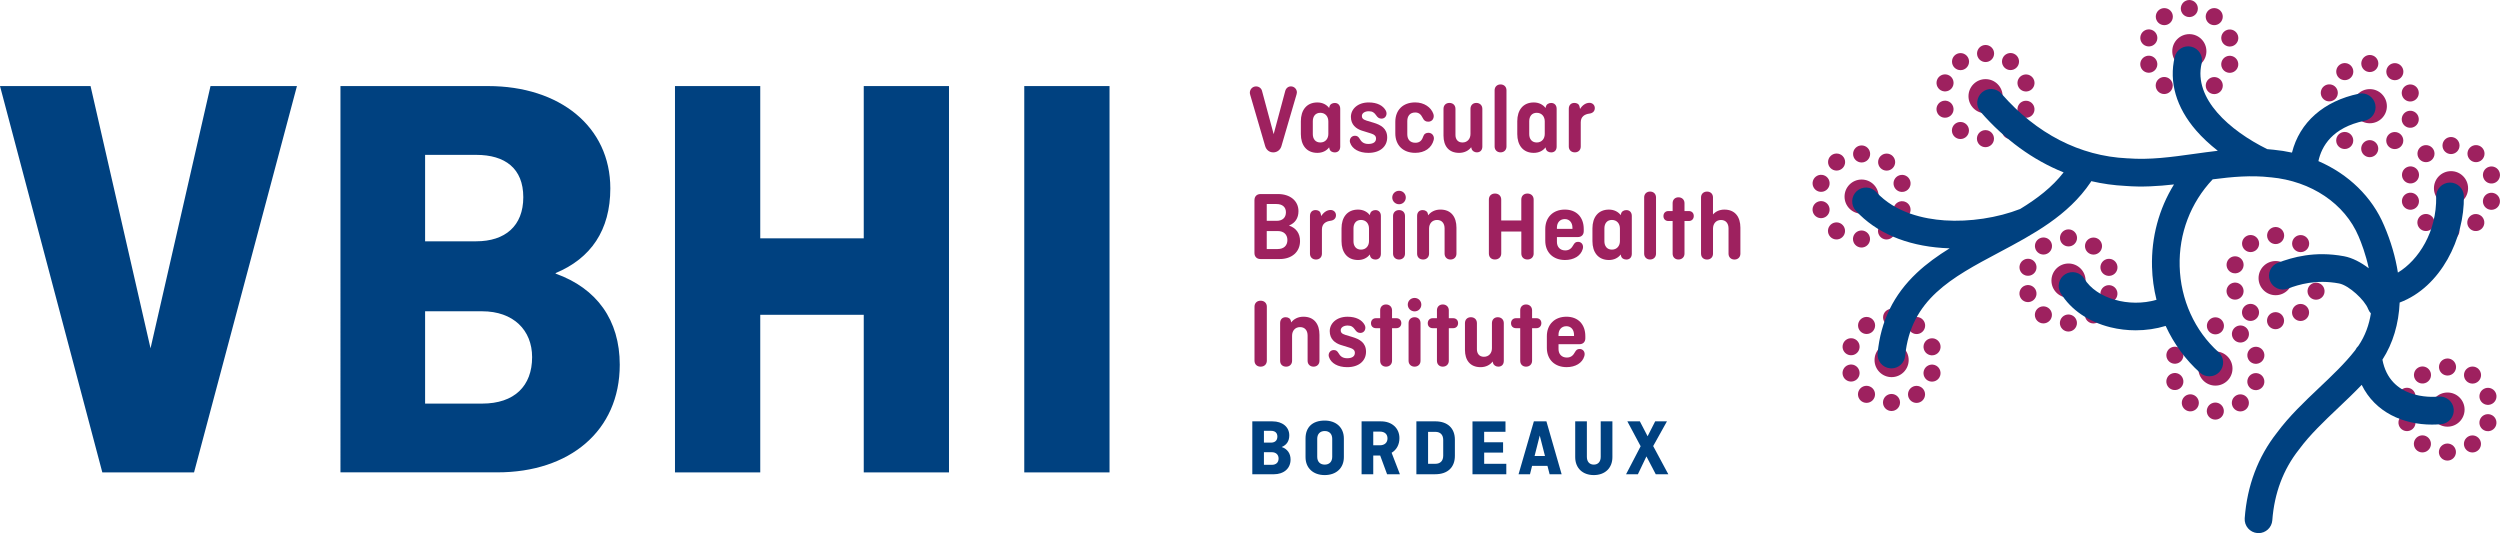 <?xml version="1.0" encoding="UTF-8"?>
<svg xmlns="http://www.w3.org/2000/svg" id="Calque_2" data-name="Calque 2" viewBox="0 0 1036.99 221.13">
  <defs>
    <style>
      .cls-1 {
        fill: #004180;
      }

      .cls-2 {
        fill: #9e215f;
      }
    </style>
  </defs>
  <g id="Calque_1-2" data-name="Calque 1">
    <g>
      <path class="cls-1" d="M123.17,35.7l-42.68,160.24H42.44L0,35.7H37.56l24.88,108.78,24.88-108.78h35.85Z"></path>
      <path class="cls-1" d="M141.21,35.7h61.22c29.75,0,50.73,16.83,50.73,42.44,0,17.32-8.05,29.03-22.68,35.12v.24c17.07,6.1,26.59,19.27,26.59,37.8,0,27.56-20.98,44.63-50.73,44.63h-65.12V35.7Zm35.12,28.54v35.85h21.22c11.95,0,19.51-6.34,19.51-18.29s-7.56-17.56-19.51-17.56h-21.22Zm0,64.88v38.29h23.66c13.41,0,20.73-7.32,20.73-19.27,0-11.22-7.8-19.02-20.73-19.02h-23.66Z"></path>
      <path class="cls-1" d="M393.64,195.94h-35.36v-65.36h-42.93v65.36h-35.37V35.7h35.37v63.17h42.93V35.7h35.36V195.94Z"></path>
      <path class="cls-1" d="M460.23,195.94h-35.37V35.7h35.37V195.94Z"></path>
    </g>
    <g>
      <path class="cls-2" d="M531.55,60.58c-.45,1.56-1.76,2.63-3.41,2.63s-2.91-1.07-3.36-2.63l-6.19-21.21c-.12-.41-.16-.74-.16-.9,0-1.48,1.15-2.63,2.58-2.63,1.23,0,2.26,.82,2.5,1.97l4.8,17.84,4.8-17.89c.29-1.11,1.19-1.93,2.34-1.93,1.39,0,2.5,1.11,2.5,2.5,0,.16-.04,.41-.12,.74l-6.28,21.5Z"></path>
      <path class="cls-2" d="M551.32,61.11c-1.03,1.39-2.71,2.3-4.88,2.3-4.51,0-6.85-3.24-6.85-7.79v-5.33c0-4.55,2.34-7.79,6.85-7.79,2.17,0,3.86,.94,4.88,2.3l.12-.53c.25-1.07,1.23-1.56,2.22-1.56,1.39,0,2.26,.98,2.26,2.42v15.71c0,1.44-.86,2.38-2.26,2.38-.98,0-1.97-.45-2.22-1.56l-.12-.53Zm-.33-5.54v-5.21c0-2.05-1.27-3.57-3.32-3.57s-3.12,1.48-3.12,3.49v5.37c0,1.97,1.07,3.45,3.12,3.45s3.32-1.52,3.32-3.53Z"></path>
      <path class="cls-2" d="M565.11,54.26c-2.63-.82-4.76-2.54-4.76-5.78s2.83-5.99,7.38-5.99c3.49,0,5.95,1.27,7.1,3.4,.78,1.44,0,3.32-1.76,3.32-1.07,0-1.64-.49-2.26-1.39-.74-1.07-1.48-1.68-3.04-1.68s-2.87,.74-2.87,1.97c0,.78,.33,1.44,1.97,1.93l2.87,.86c2.99,.9,5.66,2.34,5.66,6.11s-2.95,6.4-7.79,6.4c-3.86,0-6.73-1.6-7.59-4.23-.45-1.35,.41-2.87,2.01-2.87,.9,0,1.44,.37,2.01,1.35s1.44,2.05,3.53,2.05,3.2-.82,3.2-2.22c0-1.07-.62-1.68-2.09-2.13l-3.57-1.11Z"></path>
      <path class="cls-2" d="M594.69,58.07c-.86,3.32-3.73,5.33-7.67,5.33-5,0-8.25-3.12-8.25-8.08v-4.76c0-4.92,3.16-8.08,8.25-8.08,3.69,0,6.6,2.01,7.55,4.8,.49,1.48-.29,3.2-2.13,3.2-1.19,0-1.8-.53-2.3-1.56-.74-1.52-1.64-2.26-3.12-2.26-2.22,0-3.28,1.52-3.28,3.57v5.46c0,2.05,1.07,3.53,3.36,3.53,1.72,0,2.67-.9,3.2-2.5,.41-1.23,1.19-1.64,2.22-1.64,1.56,0,2.58,1.44,2.17,2.99Z"></path>
      <path class="cls-2" d="M610.24,61.07c-1.02,1.39-2.79,2.34-5,2.34-4.39,0-6.48-2.95-6.48-7.14v-11.12c0-1.48,.98-2.46,2.46-2.46s2.5,.98,2.5,2.46v10.83c0,1.8,.98,3.12,2.91,3.12,2.05,0,3.32-1.52,3.32-3.53v-10.42c0-1.48,.98-2.46,2.42-2.46s2.5,.98,2.5,2.46v15.67c0,1.44-.86,2.38-2.3,2.38-.94,0-1.93-.57-2.17-1.52l-.16-.62Z"></path>
      <path class="cls-2" d="M624.88,37.44v23.34c0,1.44-1.03,2.42-2.46,2.42s-2.46-.98-2.46-2.42v-23.34c0-1.44,1.03-2.42,2.46-2.42s2.46,.98,2.46,2.42Z"></path>
      <path class="cls-2" d="M641.09,61.11c-1.02,1.39-2.71,2.3-4.88,2.3-4.51,0-6.85-3.24-6.85-7.79v-5.33c0-4.55,2.34-7.79,6.85-7.79,2.17,0,3.86,.94,4.88,2.3l.12-.53c.25-1.07,1.23-1.56,2.22-1.56,1.39,0,2.26,.98,2.26,2.42v15.71c0,1.44-.86,2.38-2.26,2.38-.98,0-1.97-.45-2.22-1.56l-.12-.53Zm-.33-5.54v-5.21c0-2.05-1.27-3.57-3.32-3.57s-3.12,1.48-3.12,3.49v5.37c0,1.97,1.07,3.45,3.12,3.45s3.32-1.52,3.32-3.53Z"></path>
      <path class="cls-2" d="M655.4,45.19c.94-1.52,2.34-2.54,3.9-2.54,1.23,0,2.22,.9,2.22,2.17,0,1.39-.94,2.13-2.22,2.3-1.97,.25-3.61,1.23-3.61,3.61v10.05c0,1.44-.98,2.42-2.46,2.42s-2.5-.98-2.5-2.42v-15.67c0-1.44,.86-2.42,2.3-2.42,.94,0,1.93,.37,2.17,1.56l.2,.94Z"></path>
      <path class="cls-2" d="M520.35,82.99c0-1.52,.98-2.5,2.5-2.5h7.3c4.96,0,8.45,2.79,8.45,7.1,0,2.91-1.39,4.92-3.9,5.95v.04c2.91,.98,4.55,3.2,4.55,6.4,0,4.59-3.49,7.47-8.41,7.47h-8c-1.52,0-2.5-.98-2.5-2.5v-21.95Zm5.09,1.64v6.97h4.1c2.38,0,3.86-1.27,3.86-3.57,0-2.17-1.52-3.4-3.9-3.4h-4.06Zm0,11.2v7.47h4.55c2.54,0,4.02-1.44,4.02-3.73s-1.52-3.73-3.98-3.73h-4.59Z"></path>
      <path class="cls-2" d="M548.04,89.64c.94-1.52,2.34-2.54,3.9-2.54,1.23,0,2.22,.9,2.22,2.17,0,1.39-.94,2.13-2.22,2.3-1.97,.25-3.61,1.23-3.61,3.61v10.05c0,1.44-.98,2.42-2.46,2.42s-2.5-.98-2.5-2.42v-15.67c0-1.44,.86-2.42,2.3-2.42,.94,0,1.93,.37,2.17,1.56l.21,.94Z"></path>
      <path class="cls-2" d="M568.19,105.55c-1.03,1.39-2.71,2.3-4.88,2.3-4.51,0-6.85-3.24-6.85-7.79v-5.33c0-4.55,2.34-7.79,6.85-7.79,2.17,0,3.86,.94,4.88,2.3l.12-.53c.25-1.07,1.23-1.56,2.22-1.56,1.39,0,2.26,.98,2.26,2.42v15.71c0,1.44-.86,2.38-2.26,2.38-.98,0-1.97-.45-2.22-1.56l-.12-.53Zm-.33-5.54v-5.21c0-2.05-1.27-3.57-3.32-3.57s-3.12,1.48-3.12,3.49v5.37c0,1.97,1.07,3.45,3.12,3.45s3.32-1.52,3.32-3.53Z"></path>
      <path class="cls-2" d="M580.33,79.14c1.56,0,2.79,1.23,2.79,2.79s-1.23,2.79-2.79,2.79-2.83-1.23-2.83-2.79,1.23-2.79,2.83-2.79Zm2.46,10.46v15.63c0,1.44-1.03,2.42-2.46,2.42s-2.5-.98-2.5-2.42v-15.63c0-1.48,1.03-2.46,2.5-2.46s2.46,.98,2.46,2.46Z"></path>
      <path class="cls-2" d="M592.39,89.31c1.11-1.44,2.83-2.38,5.09-2.38,4.51,0,6.65,3.12,6.65,7.51v10.79c0,1.44-1.03,2.42-2.46,2.42s-2.46-.98-2.46-2.42v-10.5c0-2.01-1.07-3.49-3.12-3.49s-3.32,1.52-3.32,3.57v10.42c0,1.44-1.03,2.42-2.46,2.42-1.52,0-2.5-.98-2.5-2.42v-15.67c0-1.44,.86-2.42,2.3-2.42,.98,0,1.97,.49,2.17,1.56l.12,.62Z"></path>
      <path class="cls-2" d="M636.16,105.14c0,1.52-1.07,2.5-2.58,2.5s-2.54-.98-2.54-2.5v-9.11h-8.33v9.11c0,1.52-1.11,2.5-2.63,2.5s-2.5-.98-2.5-2.5v-22.36c0-1.52,1.03-2.5,2.54-2.5s2.58,.98,2.58,2.5v8.66h8.33v-8.66c0-1.52,1.03-2.5,2.54-2.5s2.58,.98,2.58,2.5v22.36Z"></path>
      <path class="cls-2" d="M656.51,103.3c-.82,2.87-3.73,4.55-7.34,4.55-4.92,0-8.2-3.12-8.2-8v-4.84c0-4.92,3.28-8.08,8.12-8.08s7.84,3.16,7.84,8.08v.86c0,1.56-.98,2.46-2.42,2.46h-8.7v2.05c0,2.01,1.27,3.49,3.45,3.49,1.85,0,2.71-1.07,3.32-2.17,.53-.94,.98-1.39,2.01-1.39,1.44,0,2.42,1.31,1.93,2.99Zm-10.71-8.37h6.44v-.49c0-2.05-1.19-3.57-3.16-3.57-2.09,0-3.28,1.52-3.28,3.57v.49Z"></path>
      <path class="cls-2" d="M672.27,105.55c-1.03,1.39-2.71,2.3-4.88,2.3-4.51,0-6.85-3.24-6.85-7.79v-5.33c0-4.55,2.34-7.79,6.85-7.79,2.17,0,3.86,.94,4.88,2.3l.12-.53c.25-1.07,1.23-1.56,2.22-1.56,1.39,0,2.26,.98,2.26,2.42v15.71c0,1.44-.86,2.38-2.26,2.38-.98,0-1.97-.45-2.22-1.56l-.12-.53Zm-.33-5.54v-5.21c0-2.05-1.27-3.57-3.32-3.57s-3.12,1.48-3.12,3.49v5.37c0,1.97,1.07,3.45,3.12,3.45s3.32-1.52,3.32-3.53Z"></path>
      <path class="cls-2" d="M686.91,81.88v23.34c0,1.44-1.03,2.42-2.46,2.42s-2.46-.98-2.46-2.42v-23.34c0-1.44,1.03-2.42,2.46-2.42s2.46,.98,2.46,2.42Z"></path>
      <path class="cls-2" d="M692.04,87.54h1.76v-3.28c0-1.44,.98-2.42,2.42-2.42s2.5,.98,2.5,2.42v3.28h1.8c1.23,0,2.05,.82,2.05,2.05s-.82,2.09-2.05,2.09h-1.8v13.54c0,1.44-1.07,2.42-2.5,2.42s-2.42-.98-2.42-2.42v-13.54h-1.76c-1.23,0-2.05-.82-2.05-2.05s.82-2.09,2.05-2.09Z"></path>
      <path class="cls-2" d="M705.58,105.23v-23.34c0-1.44,1.03-2.42,2.5-2.42s2.46,.98,2.46,2.42v7.06c1.07-1.19,2.67-2.01,4.72-2.01,4.51,0,6.65,3.12,6.65,7.51v10.79c0,1.44-1.03,2.42-2.46,2.42s-2.46-.98-2.46-2.42v-10.5c0-2.01-1.07-3.49-3.12-3.49s-3.32,1.52-3.32,3.57v10.42c0,1.44-1.03,2.42-2.46,2.42-1.52,0-2.5-.98-2.5-2.42Z"></path>
      <path class="cls-2" d="M525.48,149.59c0,1.52-1.07,2.5-2.58,2.5s-2.54-.98-2.54-2.5v-22.36c0-1.52,1.03-2.5,2.54-2.5s2.58,.98,2.58,2.5v22.36Z"></path>
      <path class="cls-2" d="M535.57,133.75c1.11-1.44,2.83-2.38,5.09-2.38,4.51,0,6.65,3.12,6.65,7.51v10.79c0,1.44-1.03,2.42-2.46,2.42s-2.46-.98-2.46-2.42v-10.5c0-2.01-1.07-3.49-3.12-3.49s-3.32,1.52-3.32,3.57v10.42c0,1.44-1.03,2.42-2.46,2.42-1.52,0-2.5-.98-2.5-2.42v-15.67c0-1.44,.86-2.42,2.3-2.42,.98,0,1.97,.49,2.17,1.56l.12,.62Z"></path>
      <path class="cls-2" d="M556.33,143.15c-2.63-.82-4.76-2.54-4.76-5.78s2.83-5.99,7.38-5.99c3.49,0,5.95,1.27,7.1,3.4,.78,1.44,0,3.32-1.76,3.32-1.07,0-1.64-.49-2.26-1.39-.74-1.07-1.48-1.68-3.04-1.68s-2.87,.74-2.87,1.97c0,.78,.33,1.44,1.97,1.93l2.87,.86c2.99,.9,5.66,2.34,5.66,6.11s-2.95,6.4-7.79,6.4c-3.86,0-6.73-1.6-7.59-4.23-.45-1.35,.41-2.87,2.01-2.87,.9,0,1.44,.37,2.01,1.35s1.44,2.05,3.53,2.05,3.2-.82,3.2-2.22c0-1.07-.62-1.68-2.09-2.13l-3.57-1.11Z"></path>
      <path class="cls-2" d="M570.73,131.99h1.76v-3.28c0-1.44,.98-2.42,2.42-2.42s2.5,.98,2.5,2.42v3.28h1.8c1.23,0,2.05,.82,2.05,2.05s-.82,2.09-2.05,2.09h-1.8v13.54c0,1.44-1.07,2.42-2.5,2.42s-2.42-.98-2.42-2.42v-13.54h-1.76c-1.23,0-2.05-.82-2.05-2.05s.82-2.09,2.05-2.09Z"></path>
      <path class="cls-2" d="M586.77,123.58c1.56,0,2.79,1.23,2.79,2.79s-1.23,2.79-2.79,2.79-2.83-1.23-2.83-2.79,1.23-2.79,2.83-2.79Zm2.46,10.46v15.63c0,1.44-1.03,2.42-2.46,2.42s-2.5-.98-2.5-2.42v-15.63c0-1.48,1.03-2.46,2.5-2.46s2.46,.98,2.46,2.46Z"></path>
      <path class="cls-2" d="M594.28,131.99h1.76v-3.28c0-1.44,.98-2.42,2.42-2.42s2.5,.98,2.5,2.42v3.28h1.8c1.23,0,2.05,.82,2.05,2.05s-.82,2.09-2.05,2.09h-1.8v13.54c0,1.44-1.07,2.42-2.5,2.42s-2.42-.98-2.42-2.42v-13.54h-1.76c-1.23,0-2.05-.82-2.05-2.05s.82-2.09,2.05-2.09Z"></path>
      <path class="cls-2" d="M619.14,149.96c-1.03,1.39-2.79,2.34-5,2.34-4.39,0-6.48-2.95-6.48-7.14v-11.12c0-1.48,.98-2.46,2.46-2.46s2.5,.98,2.5,2.46v10.83c0,1.8,.98,3.12,2.91,3.12,2.05,0,3.32-1.52,3.32-3.53v-10.42c0-1.48,.98-2.46,2.42-2.46s2.5,.98,2.5,2.46v15.67c0,1.44-.86,2.38-2.3,2.38-.94,0-1.93-.57-2.17-1.52l-.16-.62Z"></path>
      <path class="cls-2" d="M628.82,131.99h1.76v-3.28c0-1.44,.98-2.42,2.42-2.42s2.5,.98,2.5,2.42v3.28h1.8c1.23,0,2.05,.82,2.05,2.05s-.82,2.09-2.05,2.09h-1.8v13.54c0,1.44-1.07,2.42-2.5,2.42s-2.42-.98-2.42-2.42v-13.54h-1.76c-1.23,0-2.05-.82-2.05-2.05s.82-2.09,2.05-2.09Z"></path>
      <path class="cls-2" d="M657.17,147.74c-.82,2.87-3.73,4.55-7.34,4.55-4.92,0-8.2-3.12-8.2-8v-4.84c0-4.92,3.28-8.08,8.12-8.08s7.84,3.16,7.84,8.08v.86c0,1.56-.98,2.46-2.42,2.46h-8.7v2.05c0,2.01,1.27,3.49,3.45,3.49,1.85,0,2.71-1.07,3.32-2.17,.53-.94,.98-1.39,2.01-1.39,1.44,0,2.42,1.31,1.93,2.99Zm-10.71-8.37h6.44v-.49c0-2.05-1.19-3.57-3.16-3.57-2.09,0-3.28,1.52-3.28,3.57v.49Z"></path>
    </g>
    <g>
      <g>
        <path class="cls-2" d="M772.19,88.64c3.91,0,7.08-3.17,7.08-7.08s-3.17-7.09-7.08-7.09-7.08,3.17-7.08,7.09,3.17,7.08,7.08,7.08Z"></path>
        <circle class="cls-2" cx="772.19" cy="63.86" r="3.54"></circle>
        <circle class="cls-2" cx="761.81" cy="67.22" r="3.54"></circle>
        <path class="cls-2" d="M754.29,79.41c1.86,.6,3.86-.41,4.46-2.27,.6-1.86-.41-3.86-2.27-4.46-1.86-.6-3.86,.41-4.46,2.27-.6,1.86,.41,3.86,2.27,4.46Z"></path>
        <path class="cls-2" d="M758.74,85.86c-.6-1.86-2.6-2.88-4.46-2.27-1.86,.6-2.88,2.6-2.27,4.46,.6,1.86,2.6,2.88,4.46,2.27,1.86-.6,2.88-2.6,2.27-4.46Z"></path>
        <path class="cls-2" d="M763.86,92.92c-1.58-1.15-3.8-.8-4.95,.78-1.15,1.58-.8,3.8,.78,4.95s3.8,.8,4.95-.78,.8-3.8-.78-4.95Z"></path>
        <circle class="cls-2" cx="772.15" cy="99.17" r="3.54" transform="translate(-5.92 124.97) rotate(-9.22)"></circle>
        <circle class="cls-2" cx="782.54" cy="95.81" r="3.54" transform="translate(336.2 745.68) rotate(-62.5)"></circle>
        <path class="cls-2" d="M792.33,88.09c.6-1.86-.41-3.86-2.27-4.46-1.86-.6-3.86,.41-4.46,2.27-.6,1.86,.41,3.86,2.27,4.46,1.86,.6,3.86-.41,4.46-2.27Z"></path>
        <path class="cls-2" d="M785.6,77.17c.6,1.86,2.6,2.88,4.46,2.27,1.86-.6,2.88-2.6,2.27-4.46-.6-1.86-2.6-2.88-4.46-2.27-1.86,.6-2.88,2.6-2.27,4.46Z"></path>
        <circle class="cls-2" cx="782.57" cy="67.24" r="3.54"></circle>
        <path class="cls-2" d="M784.63,142.26c-3.91,0-7.08,3.17-7.08,7.09s3.17,7.08,7.08,7.08,7.08-3.17,7.08-7.08-3.17-7.09-7.08-7.09Z"></path>
        <circle class="cls-2" cx="784.63" cy="131.64" r="3.54"></circle>
        <circle class="cls-2" cx="774.25" cy="135" r="3.54"></circle>
        <path class="cls-2" d="M764.46,142.73c-.6,1.86,.41,3.86,2.27,4.46,1.86,.6,3.86-.41,4.46-2.27,.6-1.86-.41-3.86-2.27-4.46-1.86-.6-3.86,.41-4.46,2.27Z"></path>
        <path class="cls-2" d="M771.18,153.64c-.6-1.86-2.6-2.88-4.46-2.27-1.86,.6-2.88,2.6-2.27,4.46,.6,1.86,2.6,2.88,4.46,2.27,1.86-.6,2.88-2.6,2.27-4.46Z"></path>
        <circle class="cls-2" cx="774.22" cy="163.57" r="3.54"></circle>
        <circle class="cls-2" cx="784.59" cy="166.95" r="3.54"></circle>
        <circle class="cls-2" cx="794.97" cy="163.59" r="3.54"></circle>
        <path class="cls-2" d="M802.49,151.4c-1.86-.6-3.86,.41-4.46,2.27-.6,1.86,.41,3.86,2.27,4.46,1.86,.6,3.86-.41,4.46-2.27,.6-1.86-.41-3.86-2.27-4.46Z"></path>
        <path class="cls-2" d="M800.31,140.49c-1.86,.6-2.88,2.6-2.27,4.46,.6,1.86,2.6,2.88,4.46,2.27,1.86-.6,2.88-2.6,2.27-4.46-.6-1.86-2.6-2.88-4.46-2.27Z"></path>
        <path class="cls-2" d="M792.92,137.89c1.58,1.15,3.8,.8,4.95-.78,1.15-1.58,.8-3.8-.78-4.95-1.58-1.15-3.8-.8-4.95,.78s-.8,3.8,.78,4.95Z"></path>
        <path class="cls-2" d="M858.01,109.3c-3.91,0-7.08,3.17-7.08,7.09s3.17,7.08,7.08,7.08,7.08-3.17,7.08-7.08-3.17-7.09-7.08-7.09Z"></path>
        <circle class="cls-2" cx="858.01" cy="98.68" r="3.54"></circle>
        <path class="cls-2" d="M849.71,104.91c1.58-1.15,1.93-3.36,.78-4.95-1.15-1.58-3.36-1.93-4.95-.78s-1.93,3.36-.78,4.95,3.36,1.93,4.95,.78Z"></path>
        <path class="cls-2" d="M840.11,114.23c1.86,.6,3.86-.41,4.46-2.27,.6-1.86-.41-3.86-2.27-4.46-1.86-.6-3.86,.41-4.46,2.27-.6,1.86,.41,3.86,2.27,4.46Z"></path>
        <path class="cls-2" d="M844.56,120.68c-.6-1.86-2.6-2.88-4.46-2.27-1.86,.6-2.88,2.6-2.27,4.46,.6,1.86,2.6,2.88,4.46,2.27,1.86-.6,2.88-2.6,2.27-4.46Z"></path>
        <circle class="cls-2" cx="847.59" cy="130.61" r="3.54"></circle>
        <circle class="cls-2" cx="857.97" cy="134" r="3.54" transform="translate(405.84 875.37) rotate(-67.5)"></circle>
        <circle class="cls-2" cx="868.35" cy="130.63" r="3.54"></circle>
        <path class="cls-2" d="M875.87,118.45c-1.86-.6-3.86,.41-4.46,2.27-.6,1.86,.41,3.86,2.27,4.46,1.86,.6,3.86-.41,4.46-2.27,.6-1.86-.41-3.86-2.27-4.46Z"></path>
        <path class="cls-2" d="M873.69,107.53c-1.86,.6-2.88,2.6-2.27,4.46,.6,1.86,2.6,2.88,4.46,2.27,1.86-.6,2.88-2.6,2.27-4.46-.6-1.86-2.6-2.88-4.46-2.27Z"></path>
        <circle class="cls-2" cx="868.38" cy="102.07" r="3.54"></circle>
        <path class="cls-2" d="M918.95,145.78c-3.91,0-7.08,3.17-7.08,7.09s3.17,7.08,7.08,7.08,7.08-3.17,7.08-7.08-3.17-7.09-7.08-7.09Z"></path>
        <circle class="cls-2" cx="918.95" cy="135.16" r="3.54" transform="translate(173.58 689.38) rotate(-45)"></circle>
        <path class="cls-2" d="M910.64,141.39c1.58-1.15,1.93-3.36,.78-4.95-1.15-1.58-3.36-1.93-4.95-.78-1.58,1.15-1.93,3.36-.78,4.95,1.15,1.58,3.36,1.93,4.95,.78Z"></path>
        <path class="cls-2" d="M898.77,146.25c-.6,1.86,.41,3.86,2.27,4.46,1.86,.6,3.86-.41,4.46-2.27,.6-1.86-.41-3.86-2.27-4.46-1.86-.6-3.86,.41-4.46,2.27Z"></path>
        <path class="cls-2" d="M905.49,157.16c-.6-1.86-2.6-2.88-4.46-2.27-1.86,.6-2.88,2.6-2.27,4.46,.6,1.86,2.6,2.88,4.46,2.27s2.88-2.6,2.27-4.46Z"></path>
        <circle class="cls-2" cx="908.53" cy="167.09" r="3.54" transform="translate(310.55 871.2) rotate(-60.08)"></circle>
        <circle class="cls-2" cx="918.91" cy="170.48" r="3.54" transform="translate(-14.59 215.68) rotate(-13.28)"></circle>
        <path class="cls-2" d="M927.21,164.25c-1.58,1.15-1.93,3.36-.78,4.95,1.15,1.58,3.36,1.93,4.95,.78,1.58-1.15,1.93-3.36,.78-4.95-1.15-1.58-3.36-1.93-4.95-.78Z"></path>
        <path class="cls-2" d="M936.81,154.93c-1.86-.6-3.86,.41-4.46,2.27-.6,1.86,.41,3.86,2.27,4.46,1.86,.6,3.86-.41,4.46-2.27,.6-1.86-.41-3.86-2.27-4.46Z"></path>
        <path class="cls-2" d="M934.63,144.01c-1.86,.6-2.88,2.6-2.27,4.46,.6,1.86,2.6,2.88,4.46,2.27,1.86-.6,2.88-2.6,2.27-4.46-.6-1.86-2.6-2.88-4.46-2.27Z"></path>
        <path class="cls-2" d="M927.24,141.41c1.58,1.15,3.8,.8,4.95-.78s.8-3.8-.78-4.95-3.8-.8-4.95,.78c-1.15,1.58-.8,3.8,.78,4.95Z"></path>
        <path class="cls-2" d="M823.6,32.82c-3.91,0-7.08,3.17-7.08,7.09s3.17,7.08,7.08,7.08,7.08-3.17,7.08-7.08-3.17-7.09-7.08-7.09Z"></path>
        <circle class="cls-2" cx="823.6" cy="22.2" r="3.54" transform="translate(487.92 774.61) rotate(-67.5)"></circle>
        <circle class="cls-2" cx="813.22" cy="25.56" r="3.54"></circle>
        <path class="cls-2" d="M805.7,37.75c1.86,.6,3.86-.41,4.46-2.27,.6-1.86-.41-3.86-2.27-4.46-1.86-.6-3.86,.41-4.46,2.27-.6,1.86,.41,3.86,2.27,4.46Z"></path>
        <path class="cls-2" d="M810.15,44.2c-.6-1.86-2.6-2.88-4.46-2.27-1.86,.6-2.88,2.6-2.27,4.46,.6,1.86,2.6,2.88,4.46,2.27,1.86-.6,2.88-2.6,2.27-4.46Z"></path>
        <circle class="cls-2" cx="813.18" cy="54.13" r="3.54"></circle>
        <circle class="cls-2" cx="823.56" cy="57.51" r="3.54"></circle>
        <circle class="cls-2" cx="833.94" cy="54.15" r="3.54" transform="translate(84.13 423.17) rotate(-29.92)"></circle>
        <path class="cls-2" d="M843.73,46.42c.6-1.86-.41-3.86-2.27-4.46-1.86-.6-3.86,.41-4.46,2.27-.6,1.86,.41,3.86,2.27,4.46,1.86,.6,3.86-.41,4.46-2.27Z"></path>
        <path class="cls-2" d="M837.01,35.51c.6,1.86,2.6,2.88,4.46,2.27,1.86-.6,2.88-2.6,2.27-4.46-.6-1.86-2.6-2.88-4.46-2.27-1.86,.6-2.88,2.6-2.27,4.46Z"></path>
        <circle class="cls-2" cx="833.97" cy="25.58" r="3.54" transform="translate(46.93 302.58) rotate(-21.15)"></circle>
        <path class="cls-2" d="M908.13,28.33c3.91,0,7.08-3.17,7.08-7.08s-3.17-7.09-7.08-7.09-7.08,3.17-7.08,7.09,3.17,7.08,7.08,7.08Z"></path>
        <circle class="cls-2" cx="908.13" cy="3.54" r="3.54" transform="translate(557.33 841.19) rotate(-67.5)"></circle>
        <circle class="cls-2" cx="897.75" cy="6.9" r="3.54"></circle>
        <path class="cls-2" d="M890.23,19.09c1.86,.6,3.86-.41,4.46-2.27,.6-1.86-.41-3.86-2.27-4.46-1.86-.6-3.86,.41-4.46,2.27-.6,1.86,.41,3.86,2.27,4.46Z"></path>
        <path class="cls-2" d="M894.68,25.54c-.6-1.86-2.6-2.88-4.46-2.27-1.86,.6-2.88,2.6-2.27,4.46,.6,1.86,2.6,2.88,4.46,2.27,1.86-.6,2.88-2.6,2.27-4.46Z"></path>
        <circle class="cls-2" cx="897.71" cy="35.47" r="3.54"></circle>
        <circle class="cls-2" cx="908.09" cy="38.86" r="3.54"></circle>
        <circle class="cls-2" cx="918.47" cy="35.5" r="3.54"></circle>
        <path class="cls-2" d="M928.26,27.77c.6-1.86-.41-3.86-2.27-4.46-1.86-.6-3.86,.41-4.46,2.27-.6,1.86,.41,3.86,2.27,4.46,1.86,.6,3.86-.41,4.46-2.27Z"></path>
        <path class="cls-2" d="M921.54,16.86c.6,1.86,2.6,2.88,4.46,2.27,1.86-.6,2.88-2.6,2.27-4.46-.6-1.86-2.6-2.88-4.46-2.27-1.86,.6-2.88,2.6-2.27,4.46Z"></path>
        <circle class="cls-2" cx="918.5" cy="6.93" r="3.54" transform="translate(378.53 749.98) rotate(-54.43)"></circle>
        <path class="cls-2" d="M982.99,36.96c-3.91,0-7.08,3.17-7.08,7.09s3.17,7.08,7.08,7.08,7.08-3.17,7.08-7.08-3.17-7.09-7.08-7.09Z"></path>
        <circle class="cls-2" cx="982.99" cy="26.34" r="3.54" transform="translate(582.48 924.43) rotate(-67.5)"></circle>
        <path class="cls-2" d="M974.69,32.57c1.58-1.15,1.93-3.36,.78-4.95-1.15-1.58-3.36-1.93-4.95-.78s-1.93,3.36-.78,4.95c1.15,1.58,3.36,1.93,4.95,.78Z"></path>
        <path class="cls-2" d="M965.09,41.89c1.86,.6,3.86-.41,4.46-2.27,.6-1.86-.41-3.86-2.27-4.46-1.86-.6-3.86,.41-4.46,2.27-.6,1.86,.41,3.86,2.27,4.46Z"></path>
        <path class="cls-2" d="M969.54,48.34c-.6-1.86-2.6-2.88-4.46-2.27-1.86,.6-2.88,2.6-2.27,4.46,.6,1.86,2.6,2.88,4.46,2.27,1.86-.6,2.88-2.6,2.27-4.46Z"></path>
        <circle class="cls-2" cx="972.58" cy="58.27" r="3.54"></circle>
        <circle class="cls-2" cx="982.95" cy="61.66" r="3.54" transform="translate(244.3 713.11) rotate(-45)"></circle>
        <circle class="cls-2" cx="993.34" cy="58.3" r="3.54"></circle>
        <path class="cls-2" d="M1003.13,50.57c.6-1.86-.41-3.86-2.27-4.46-1.86-.6-3.86,.41-4.46,2.27-.6,1.86,.41,3.86,2.27,4.46,1.86,.6,3.86-.41,4.46-2.27Z"></path>
        <path class="cls-2" d="M996.4,39.66c.6,1.86,2.6,2.88,4.46,2.27,1.86-.6,2.88-2.6,2.27-4.46-.6-1.86-2.6-2.88-4.46-2.27-1.86,.6-2.88,2.6-2.27,4.46Z"></path>
        <circle class="cls-2" cx="993.37" cy="29.73" r="3.54" transform="translate(255.24 695.18) rotate(-43.75)"></circle>
        <path class="cls-2" d="M1016.67,85.16c3.91,0,7.08-3.17,7.08-7.08s-3.17-7.09-7.08-7.09-7.08,3.17-7.08,7.09,3.17,7.08,7.08,7.08Z"></path>
        <circle class="cls-2" cx="1016.67" cy="60.37" r="3.54"></circle>
        <circle class="cls-2" cx="1006.29" cy="63.73" r="3.54"></circle>
        <path class="cls-2" d="M998.77,75.92c1.86,.6,3.86-.41,4.46-2.27,.6-1.86-.41-3.86-2.27-4.46-1.86-.6-3.86,.41-4.46,2.27-.6,1.86,.41,3.86,2.27,4.46Z"></path>
        <path class="cls-2" d="M996.48,84.56c.6,1.86,2.6,2.88,4.46,2.27,1.86-.6,2.88-2.6,2.27-4.46-.6-1.86-2.6-2.88-4.46-2.27-1.86,.6-2.88,2.6-2.27,4.46Z"></path>
        <path class="cls-2" d="M1009.12,94.38c1.15-1.58,.8-3.8-.78-4.95-1.58-1.15-3.8-.8-4.95,.78-1.15,1.58-.8,3.8,.78,4.95,1.58,1.15,3.8,.8,4.95-.78Z"></path>
        <circle class="cls-2" cx="1016.63" cy="95.68" r="3.54" transform="translate(5.21 236.13) rotate(-13.28)"></circle>
        <circle class="cls-2" cx="1027.01" cy="92.32" r="3.54" transform="translate(827.61 1104.01) rotate(-83.99)"></circle>
        <path class="cls-2" d="M1034.53,80.13c-1.86-.6-3.86,.41-4.46,2.27-.6,1.86,.41,3.86,2.27,4.46s3.86-.41,4.46-2.27c.6-1.86-.41-3.86-2.27-4.46Z"></path>
        <path class="cls-2" d="M1030.08,73.68c.6,1.86,2.6,2.88,4.46,2.27,1.86-.6,2.88-2.6,2.27-4.46-.6-1.86-2.6-2.88-4.46-2.27-1.86,.6-2.88,2.6-2.27,4.46Z"></path>
        <circle class="cls-2" cx="1027.05" cy="63.75" r="3.54" transform="translate(141.11 587.21) rotate(-34.13)"></circle>
        <path class="cls-2" d="M1015.22,162.81c-3.91,0-7.08,3.17-7.08,7.09s3.17,7.08,7.08,7.08,7.08-3.17,7.08-7.08-3.17-7.09-7.08-7.09Z"></path>
        <circle class="cls-2" cx="1015.22" cy="152.19" r="3.54" transform="translate(-7.81 237.32) rotate(-13.28)"></circle>
        <circle class="cls-2" cx="1004.84" cy="155.55" r="3.54" transform="translate(56.33 521.93) rotate(-29.92)"></circle>
        <path class="cls-2" d="M995.04,163.28c-.6,1.86,.41,3.86,2.27,4.46,1.86,.6,3.86-.41,4.46-2.27,.6-1.86-.41-3.86-2.27-4.46-1.86-.6-3.86,.41-4.46,2.27Z"></path>
        <path class="cls-2" d="M1001.77,174.19c-.6-1.86-2.6-2.88-4.46-2.27-1.86,.6-2.88,2.6-2.27,4.46,.6,1.86,2.6,2.88,4.46,2.27,1.86-.6,2.88-2.6,2.27-4.46Z"></path>
        <path class="cls-2" d="M1006.89,181.26c-1.58-1.15-3.8-.8-4.95,.78-1.15,1.58-.8,3.8,.78,4.95,1.58,1.15,3.8,.8,4.95-.78s.8-3.8-.78-4.95Z"></path>
        <circle class="cls-2" cx="1015.18" cy="187.51" r="3.54" transform="translate(453.45 1053.66) rotate(-67.5)"></circle>
        <circle class="cls-2" cx="1025.56" cy="184.15" r="3.54" transform="translate(183.35 797.63) rotate(-46.25)"></circle>
        <path class="cls-2" d="M1033.08,171.96c-1.86-.6-3.86,.41-4.46,2.27-.6,1.86,.41,3.86,2.27,4.46,1.86,.6,3.86-.41,4.46-2.27,.6-1.86-.41-3.86-2.27-4.46Z"></path>
        <path class="cls-2" d="M1030.9,161.04c-1.86,.6-2.88,2.6-2.27,4.46,.6,1.86,2.6,2.88,4.46,2.27,1.86-.6,2.88-2.6,2.27-4.46-.6-1.86-2.6-2.88-4.46-2.27Z"></path>
        <circle class="cls-2" cx="1025.59" cy="155.58" r="3.54"></circle>
        <path class="cls-2" d="M943.92,108.28c-3.91,0-7.08,3.17-7.08,7.09s3.17,7.08,7.08,7.08,7.08-3.17,7.08-7.08-3.17-7.09-7.08-7.09Z"></path>
        <circle class="cls-2" cx="943.92" cy="97.66" r="3.54" transform="translate(2.81 219.48) rotate(-13.28)"></circle>
        <path class="cls-2" d="M935.62,103.89c1.58-1.15,1.93-3.36,.78-4.95-1.15-1.58-3.36-1.93-4.95-.78-1.58,1.15-1.93,3.36-.78,4.95,1.15,1.58,3.36,1.93,4.95,.78Z"></path>
        <path class="cls-2" d="M923.74,108.75c-.6,1.86,.41,3.86,2.27,4.46,1.86,.6,3.86-.41,4.46-2.27,.6-1.86-.41-3.86-2.27-4.46-1.86-.6-3.86,.41-4.46,2.27Z"></path>
        <path class="cls-2" d="M928.19,124.12c1.86-.6,2.88-2.6,2.27-4.46-.6-1.86-2.6-2.88-4.46-2.27-1.86,.6-2.88,2.6-2.27,4.46,.6,1.86,2.6,2.88,4.46,2.27Z"></path>
        <path class="cls-2" d="M936.37,131.67c1.15-1.58,.8-3.8-.78-4.95-1.58-1.15-3.8-.8-4.95,.78s-.8,3.8,.78,4.95c1.58,1.15,3.8,.8,4.95-.78Z"></path>
        <circle class="cls-2" cx="943.88" cy="132.97" r="3.54" transform="translate(-5.3 220.42) rotate(-13.28)"></circle>
        <circle class="cls-2" cx="954.26" cy="129.61" r="3.54"></circle>
        <path class="cls-2" d="M961.78,117.42c-1.86-.6-3.86,.41-4.46,2.27-.6,1.86,.41,3.86,2.27,4.46,1.86,.6,3.86-.41,4.46-2.27,.6-1.86-.41-3.86-2.27-4.46Z"></path>
        <path class="cls-2" d="M959.6,106.51c-1.86,.6-2.88,2.6-2.27,4.46,.6,1.86,2.6,2.88,4.46,2.27,1.86-.6,2.88-2.6,2.27-4.46-.6-1.86-2.6-2.88-4.46-2.27Z"></path>
        <circle class="cls-2" cx="954.29" cy="101.04" r="3.54" transform="translate(195.08 687.96) rotate(-43.75)"></circle>
      </g>
      <path class="cls-1" d="M1011.56,164.5c-3.46,.32-20.26,.97-23.34-15.31,4.37-6.76,6.76-14.86,7.15-23.7,17.13-6.42,26.94-26.71,26.63-44.12-.05-3.13-2.61-5.64-5.74-5.64-.03,0-.07,0-.1,0-3.17,.06-5.69,2.67-5.64,5.84,.26,14.53-7.27,26.31-15.88,31.5-.98-6.34-2.87-12.89-5.7-19.48-5.01-11.96-14.84-21.38-27.27-26.76,1.32-6.15,5.73-13.94,19.14-16.73,3.1-.64,5.1-3.68,4.45-6.79-.64-3.1-3.68-5.1-6.79-4.45-14.58,3.03-24.61,11.89-27.76,24.44-2.48-.54-5.02-.94-7.61-1.19-.89-.1-1.77-.18-2.65-.25-15.59-7.69-30.67-20.93-27.22-35.59,.73-3.08-1.18-6.17-4.27-6.9-3.09-.73-6.18,1.19-6.9,4.27-2.44,10.37,.62,20.9,8.86,30.44,2.53,2.92,5.58,5.77,9.02,8.46-3.25,.37-6.46,.82-9.64,1.26-9.59,1.34-18.65,2.6-27.83,1.86h-.19c-19.55-.93-37.56-10.19-52.07-26.79-2.09-2.39-5.71-2.63-8.1-.54-2.39,2.09-2.63,5.71-.54,8.1,10.09,11.54,21.73,19.98,34.41,25.07-4.76,6.16-11.02,10.91-18.02,15.18-9.33,3.66-20.99,5.43-31.32,4.73-8.54-.58-20.4-3.09-28.39-11.77-2.14-2.33-5.77-2.49-8.11-.34-2.33,2.14-2.49,5.78-.34,8.11,8.35,9.08,20.82,14.43,36.06,15.45,.94,.06,1.9,.11,2.85,.14-4.86,3.01-9.5,6.31-13.61,10.18-9.65,9.08-14.98,19.98-16.27,33.32-.31,3.15,2,5.96,5.16,6.27,.19,.02,.38,.03,.56,.03,2.92,0,5.42-2.22,5.71-5.18,2.28-23.43,19.25-32.45,38.91-42.9,14.11-7.5,28.69-15.25,38.03-29.14,.1-.14,.18-.29,.26-.44,4.63,1.08,9.36,1.74,14.18,1.98,6.85,.55,13.57,.12,20.13-.62-6.26,10.14-9.44,21.9-9.12,34.23,.12,4.64,.76,9.21,1.86,13.63-11.36,3.31-24.9-.49-29.93-8.73-1.65-2.71-5.18-3.56-7.89-1.91-2.71,1.65-3.56,5.18-1.91,7.89,4.19,6.87,11.53,11.89,20.66,14.15,3.4,.84,6.93,1.25,10.45,1.25,4.26,0,8.49-.62,12.42-1.82,3.4,7.39,8.23,14.04,14.29,19.44,1.09,.98,2.46,1.46,3.82,1.46,1.58,0,3.15-.65,4.28-1.92,2.11-2.36,1.9-5.99-.46-8.1-9.88-8.82-15.76-21.81-16.12-35.63-.36-13.58,4.5-26.3,13.69-36.05,8.16-1.06,16.04-1.77,24.02-.84h.13c16.76,1.57,30.7,10.96,36.4,24.55,1.09,2.53,2.93,7.32,4.2,13.18-3.24-2.47-6.83-4.35-10.24-4.99-12.23-2.28-21.52,.46-27.45,2.71-2.96,1.13-4.45,4.44-3.32,7.41,1.13,2.96,4.44,4.45,7.41,3.32,4.63-1.76,11.87-3.91,21.26-2.16,4.13,.77,10.72,6.96,12.07,10.58,.27,.71,.67,1.32,1.15,1.84-.73,4.65-2.32,9.28-5.21,13.5-.5,.47-.91,1.03-1.21,1.65-.05,.06-.09,.12-.14,.19l-.04,.05c-4.16,5.33-9.35,10.25-14.85,15.46-6.13,5.81-12.46,11.81-17.5,18.63-7.89,10.02-12.39,21.97-13.39,35.5-.23,3.16,2.14,5.91,5.3,6.15,.14,.01,.29,.02,.43,.02,2.98,0,5.49-2.3,5.72-5.32,.83-11.24,4.54-21.1,11.02-29.31l.12-.15c4.44-6.03,10.42-11.7,16.2-17.18,3.27-3.1,6.6-6.26,9.74-9.55,5.59,11.45,17.33,16.49,29.14,16.49,1.28,0,2.57-.06,3.84-.18,3.16-.29,5.48-3.08,5.19-6.24-.29-3.16-3.08-5.48-6.24-5.19Z"></path>
    </g>
    <g>
      <path class="cls-1" d="M519.46,174.78h8.38c4.07,0,6.95,2.3,6.95,5.81,0,2.37-1.1,3.97-3.11,4.81v.03c2.34,.84,3.64,2.64,3.64,5.18,0,3.77-2.87,6.11-6.95,6.11h-8.92v-21.94Zm4.81,3.91v4.91h2.91c1.64,0,2.67-.87,2.67-2.5s-1.04-2.4-2.67-2.4h-2.91Zm0,8.88v5.24h3.24c1.84,0,2.84-1,2.84-2.64,0-1.54-1.07-2.6-2.84-2.6h-3.24Z"></path>
      <path class="cls-1" d="M557.43,189.61c0,4.58-3.21,7.45-7.95,7.45s-7.95-2.87-7.95-7.45v-7.71c0-4.58,2.74-7.45,7.95-7.45,4.74,0,7.95,2.87,7.95,7.45v7.71Zm-11.05-.1c0,1.97,1.17,3.21,3.11,3.21s3.11-1.24,3.11-3.21v-7.51c0-1.97-1.17-3.21-3.11-3.21s-3.11,1.24-3.11,3.21v7.51Z"></path>
      <path class="cls-1" d="M575.36,196.72l-2.87-7.78h-2.87v7.78h-4.84v-21.94h8.12c4.38,0,7.58,2.77,7.58,6.95,0,2.77-1.24,4.88-3.24,6.08l3.44,8.92h-5.31Zm-5.74-17.7v5.68h2.74c1.97,0,3.17-1.1,3.17-2.87s-1.2-2.81-3.17-2.81h-2.74Z"></path>
      <path class="cls-1" d="M603.48,182.39v6.71c0,4.68-2.94,7.61-8.12,7.61h-7.85v-21.94h7.85c5.18,0,8.12,2.94,8.12,7.61Zm-11.12-3.27v13.26h3.01c2.1,0,3.27-1.24,3.27-3.37v-6.51c0-2.14-1.17-3.37-3.27-3.37h-3.01Z"></path>
      <path class="cls-1" d="M615.63,187.74v4.64h9.18v4.34h-14.03v-21.94h13.69v4.34h-8.85v4.34h7.85v4.27h-7.85Z"></path>
      <path class="cls-1" d="M629.89,196.72l6.35-21.94h5.21l6.31,21.94h-4.98l-.9-3.47h-6.38l-.87,3.47h-4.74Zm6.65-7.58h4.31l-2.17-8.48-2.14,8.48Z"></path>
      <path class="cls-1" d="M668.82,174.78v14.83c0,4.58-3.11,7.45-7.72,7.45s-7.71-2.87-7.71-7.45v-14.83h4.84v14.73c0,1.97,1.07,3.21,2.87,3.21s2.87-1.24,2.87-3.21v-14.73h4.84Z"></path>
      <path class="cls-1" d="M680.21,174.78l3.21,6.18,3.14-6.18h4.88l-5.71,10.25,6.28,11.69h-5.21l-3.87-7.41-3.54,7.41h-4.91l6.05-11.62-5.51-10.32h5.21Z"></path>
    </g>
  </g>
</svg>
